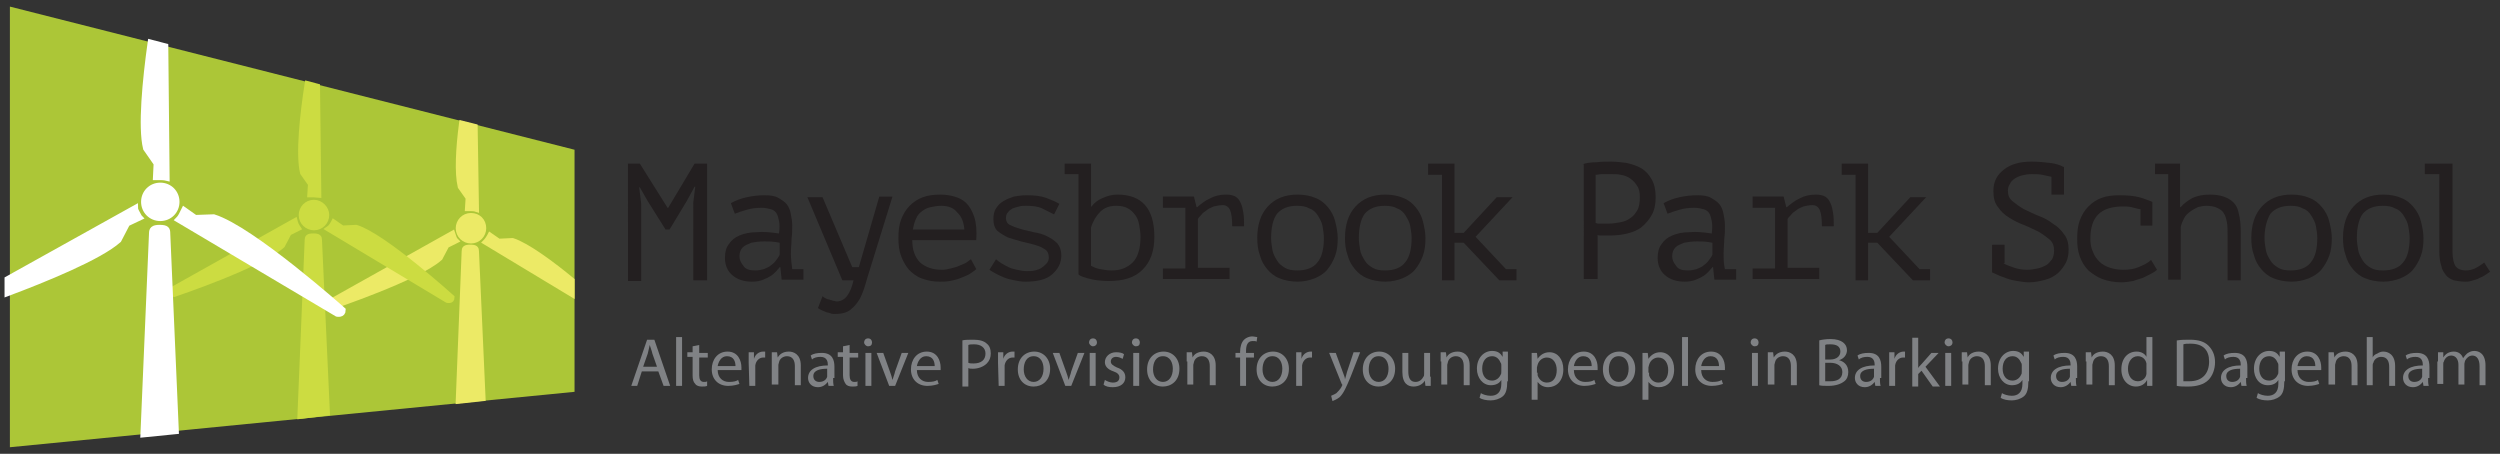 <?xml version="1.0" encoding="utf-8"?>
<!-- Generator: Adobe Illustrator 19.1.0, SVG Export Plug-In . SVG Version: 6.00 Build 0)  -->
<svg version="1.1" xmlns="http://www.w3.org/2000/svg" xmlns:xlink="http://www.w3.org/1999/xlink" x="0px" y="0px" width="379px"
	 height="68.8px" viewBox="0 0 379 68.8" style="enable-background:new 0 0 379 68.8;" xml:space="preserve">
<rect x="0" y="0" width="379" height="68.8" fill="#333333" stroke="none"/>
<style type="text/css">
	.st0{fill:#ACC637;}
	.st1{fill:#ECEA66;stroke:#ECEA66;stroke-width:0.825;stroke-miterlimit:10;}
	.st2{fill:#CCDC41;stroke:#CCDC41;stroke-width:0.825;stroke-miterlimit:10;}
	.st3{fill:#FFFFFF;stroke:#FFFFFF;stroke-width:0.825;stroke-miterlimit:10;}
	.st4{fill:#231F20;}
	.st5{fill:#808285;}
</style>
<g id="Layer_2">
	<g>
		<polygon class="st0" points="87.1,59.4 1.5,67.8 1.5,1 87.1,22.7 		"/>
		<g>
			<path class="st1" d="M69.5,60.8l0.9-22.7c0-0.4,0.1-0.6,0.9-0.6l0,0c0.8,0,0.9,0.2,0.9,0.6l1,22.3L69.5,60.8z"/>
			<path class="st1" d="M73.3,34.6c0,1-0.8,1.9-1.9,1.9l0,0c-1,0-1.9-0.8-1.9-1.9l0,0c0-1,0.8-1.9,1.9-1.9l0,0
				C72.5,32.7,73.3,33.5,73.3,34.6L73.3,34.6z"/>
			<path class="st1" d="M72.2,31.7c0,0-0.3-0.1-0.7-0.1c-0.3,0-0.6,0-0.6,0l0.1-1.6l-1.2-1.7c-0.5-2.1-0.3-5.8,0.2-9.6l2,0.5
				L72.2,31.7z"/>
			<path class="st1" d="M68.6,35.4c0,0,0.1,0.3,0.2,0.6c0.1,0.3,0.3,0.5,0.3,0.5l-1.4,0.7l-1,1.9c-3.3,3-16.4,7.4-16.4,7.4
				c-0.5-0.3-0.1-0.8-0.1-0.8L68.6,35.4z"/>
			<path class="st1" d="M73.6,36.7c0,0,0.2-0.2,0.4-0.5c0.2-0.3,0.3-0.5,0.3-0.5l1.3,0.9l2.1-0.1c2.2,0.7,6.1,3.6,9,6v2.1L73.6,36.7
				z"/>
		</g>
		<g>
			<path class="st2" d="M45.5,63.1l1.1-26.7c0-0.4,0.1-0.6,0.9-0.6l0,0c0.8,0,0.9,0.2,0.9,0.6l1.2,26.2L45.5,63.1z"/>
			<path class="st2" d="M49.5,32.6c0,1-0.8,1.9-1.9,1.9l0,0c-1,0-1.9-0.8-1.9-1.9l0,0c0-1,0.8-1.9,1.9-1.9l0,0
				C48.6,30.7,49.5,31.6,49.5,32.6L49.5,32.6z"/>
			<path class="st2" d="M48.3,29.6c0,0-0.1,0-0.8-0.1c-0.1,0-0.5,0-0.5,0l0.1-1.6l-1.2-1.7c-0.7-2.8,0-9.1,0.7-13.5l1.5,0.4
				L48.3,29.6z"/>
			<path class="st2" d="M44.7,33.5c0,0,0.1,0.4,0.2,0.6c0.1,0.2,0.3,0.5,0.3,0.5l-1.4,0.7l-1,1.9c-3.3,3-16.4,7.4-16.4,7.4
				c-0.5-0.3-0.1-0.8-0.1-0.8L44.7,33.5z"/>
			<path class="st2" d="M49.8,34.7c0,0,0.3-0.2,0.5-0.5c0.2-0.3,0.3-0.5,0.3-0.5l1.3,0.9l2.1-0.1c4.2,1.3,14.5,10.6,14.5,10.6
				c0,0.6-0.7,0.4-0.7,0.4L49.8,34.7z"/>
		</g>
		<g>
			<path class="st3" d="M21.7,65.9L23,35.4c0-0.6,0.2-0.9,1.2-0.9l0,0c1.1,0,1.2,0.3,1.2,0.9l1.3,30L21.7,65.9z"/>
			<path class="st3" d="M26.8,30.6c0,1.4-1.1,2.5-2.5,2.5l0,0c-1.4,0-2.5-1.1-2.5-2.5l0,0c0-1.4,1.1-2.5,2.5-2.5l0,0
				C25.7,28.1,26.8,29.2,26.8,30.6L26.8,30.6z"/>
			<path class="st3" d="M25.3,27c0,0-0.4-0.1-0.8-0.1c-0.6,0-0.9,0-0.9,0l0.1-2.1l-1.6-2.3c-0.8-3.2-0.1-10.4,0.7-16.1L25.1,7
				L25.3,27z"/>
			<path class="st3" d="M20.5,31.5c0,0,0,0.3,0.3,0.8c0.3,0.6,0.4,0.7,0.4,0.7l-1.9,0.9l-1.3,2.5c-2.9,2.6-11.3,6-16.9,8.1l0-2.2
				L20.5,31.5z"/>
			<path class="st3" d="M27,33.3c0,0,0.3-0.3,0.5-0.7c0.2-0.4,0.4-0.8,0.4-0.8l1.7,1.2l2.8-0.1C38.2,34.7,52,47,52,47
				c0,0.8-0.9,0.6-0.9,0.6L27,33.3z"/>
		</g>
	</g>
	<g>
		<path class="st4" d="M105.1,30.7l0.3-2.4h-0.1l-1.2,2.2l-2.6,4.3h-0.6l-2.7-4.3l-1.2-2.1h-0.1l0.3,2.4v11.8h-2V24.8H97l4.2,6.7
			h0.1l4-6.7h1.9v17.7h-2.1V30.7z"/>
		<path class="st4" d="M110.8,30.8c0.7-0.4,1.5-0.7,2.4-0.9c0.9-0.2,1.8-0.3,2.7-0.3c0.9,0,1.6,0.1,2.1,0.4c0.5,0.3,1,0.6,1.3,1
			c0.3,0.4,0.5,0.9,0.6,1.5c0.1,0.5,0.2,1.1,0.2,1.7c0,0.6,0,1.3-0.1,2c0,0.7-0.1,1.4-0.1,2.2c0,0.8,0.1,1.6,0.2,2.4h1.7v1.6h-3.3
			l-0.2-1.9h-0.1c-0.1,0.2-0.3,0.3-0.5,0.6c-0.2,0.2-0.5,0.5-0.8,0.7c-0.3,0.2-0.7,0.4-1.2,0.6c-0.5,0.2-1,0.3-1.7,0.3
			c-1.2,0-2.2-0.3-3-1c-0.7-0.6-1.1-1.5-1.1-2.6c0-0.9,0.2-1.6,0.6-2.1c0.4-0.6,0.9-1,1.6-1.3c0.7-0.3,1.6-0.5,2.6-0.5
			c1-0.1,2.1,0,3.4,0.2c0.1-0.8,0.1-1.4,0-1.9c-0.1-0.5-0.2-0.9-0.4-1.2c-0.2-0.3-0.5-0.5-0.9-0.6c-0.4-0.1-0.8-0.2-1.4-0.2
			c-0.8,0-1.5,0.1-2.2,0.3c-0.7,0.2-1.3,0.4-1.8,0.6L110.8,30.8z M114.5,41c0.5,0,0.9-0.1,1.3-0.2c0.4-0.2,0.8-0.3,1.1-0.6
			c0.3-0.2,0.6-0.5,0.8-0.8c0.2-0.3,0.4-0.5,0.5-0.8v-1.8c-0.9-0.2-1.7-0.2-2.4-0.2c-0.7,0-1.4,0.1-1.9,0.2c-0.5,0.2-1,0.4-1.3,0.7
			c-0.3,0.3-0.5,0.8-0.5,1.3c0,0.6,0.2,1,0.6,1.5C113,40.8,113.6,41,114.5,41z"/>
		<path class="st4" d="M129.2,40.5h1l3.1-10.7h2l-3.5,11.3c-0.2,0.6-0.4,1.3-0.6,2c-0.2,0.7-0.5,1.5-0.8,2.1
			c-0.4,0.7-0.8,1.2-1.4,1.7c-0.6,0.5-1.4,0.7-2.4,0.7c-0.2,0-0.5,0-0.7-0.1c-0.2-0.1-0.5-0.1-0.7-0.2c-0.2-0.1-0.5-0.2-0.7-0.3
			c-0.2-0.1-0.4-0.2-0.5-0.3l0.7-1.8c0.1,0.1,0.2,0.2,0.4,0.3c0.2,0.1,0.4,0.2,0.6,0.2c0.2,0.1,0.4,0.1,0.6,0.2
			c0.2,0,0.4,0.1,0.5,0.1c1.3,0,2.1-1.1,2.6-3.2h-1.7l-5.3-12.6h2.3L129.2,40.5z"/>
		<path class="st4" d="M148,40.8c-0.3,0.3-0.7,0.5-1.1,0.8c-0.4,0.2-0.9,0.4-1.4,0.6c-0.5,0.2-1,0.3-1.5,0.4
			c-0.5,0.1-1.1,0.1-1.6,0.1c-1,0-1.9-0.2-2.7-0.5c-0.8-0.3-1.4-0.8-1.9-1.3c-0.5-0.6-0.9-1.3-1.2-2.1c-0.3-0.8-0.4-1.7-0.4-2.7
			c0-1.1,0.1-2,0.4-2.8c0.3-0.8,0.7-1.5,1.3-2.1c0.6-0.6,1.2-1,2-1.3c0.8-0.3,1.7-0.4,2.7-0.4c0.7,0,1.4,0.1,2.1,0.3
			c0.7,0.2,1.3,0.5,1.8,1c0.5,0.5,0.9,1.2,1.2,2.1c0.3,0.9,0.4,2.1,0.3,3.5h-9.7c0,1.5,0.4,2.6,1.2,3.4c0.8,0.7,1.9,1.1,3.3,1.1
			c0.5,0,0.9-0.1,1.3-0.2c0.4-0.1,0.9-0.2,1.3-0.4c0.4-0.2,0.8-0.3,1.1-0.5c0.3-0.2,0.5-0.4,0.7-0.5L148,40.8z M142.7,31.2
			c-0.6,0-1.1,0.1-1.6,0.2c-0.5,0.1-0.9,0.3-1.3,0.6c-0.4,0.3-0.7,0.6-0.9,1.1c-0.2,0.4-0.4,1-0.5,1.7h7.8c-0.1-1.1-0.4-2-1.1-2.6
			C144.6,31.5,143.7,31.2,142.7,31.2z"/>
		<path class="st4" d="M159,39c0-0.5-0.2-1-0.6-1.2c-0.4-0.3-0.9-0.5-1.6-0.7c-0.6-0.2-1.3-0.3-2-0.5c-0.7-0.2-1.4-0.4-2-0.6
			c-0.6-0.3-1.1-0.6-1.6-1c-0.4-0.4-0.6-1-0.6-1.8c0-0.6,0.1-1.2,0.4-1.6c0.3-0.5,0.6-0.8,1.1-1.1c0.5-0.3,1-0.5,1.6-0.7
			c0.6-0.1,1.2-0.2,1.9-0.2c1.2,0,2.2,0.1,3,0.4c0.8,0.3,1.5,0.6,2,0.9l-0.8,1.6c-0.6-0.3-1.2-0.6-1.8-0.9c-0.6-0.3-1.5-0.4-2.4-0.4
			c-0.4,0-0.7,0-1.1,0.1c-0.4,0.1-0.7,0.2-1,0.3c-0.3,0.2-0.5,0.3-0.7,0.6c-0.2,0.2-0.3,0.5-0.3,0.9c0,0.4,0.2,0.8,0.6,1
			c0.4,0.2,0.9,0.4,1.6,0.6c0.6,0.2,1.3,0.3,2,0.5c0.7,0.1,1.4,0.3,2,0.6c0.6,0.3,1.1,0.6,1.6,1.1c0.4,0.5,0.6,1.1,0.6,1.8
			c0,1.2-0.5,2.1-1.4,2.9c-0.9,0.8-2.3,1.1-4.1,1.1c-0.6,0-1.1-0.1-1.6-0.2c-0.5-0.1-1-0.2-1.5-0.4c-0.5-0.2-0.9-0.4-1.3-0.6
			c-0.4-0.2-0.7-0.4-1-0.6l1-1.6c0.2,0.2,0.5,0.4,0.8,0.6c0.3,0.2,0.7,0.4,1.1,0.6c0.4,0.2,0.8,0.3,1.3,0.4c0.5,0.1,0.9,0.2,1.4,0.2
			c0.5,0,0.9,0,1.3-0.1c0.4-0.1,0.7-0.2,1-0.4c0.3-0.2,0.5-0.4,0.7-0.6C158.9,39.7,159,39.4,159,39z"/>
		<path class="st4" d="M161.4,24.8h4v6.5h0.1c0.4-0.6,1-1,1.7-1.3c0.7-0.3,1.4-0.5,2.2-0.5c3.7,0,5.6,2.1,5.6,6.4
			c0,2.2-0.6,3.8-1.8,5c-1.2,1.2-2.9,1.7-5.1,1.7c-1,0-2-0.1-2.8-0.3c-0.8-0.2-1.5-0.4-1.8-0.7V26.4h-2.1V24.8z M169.2,31.2
			c-1,0-1.8,0.3-2.4,0.9c-0.6,0.6-1.1,1.4-1.4,2.4v5.8c0.4,0.2,0.8,0.4,1.4,0.5c0.5,0.1,1.1,0.2,1.7,0.2c0.7,0,1.3-0.1,1.8-0.3
			c0.5-0.2,1-0.5,1.4-0.9c0.4-0.4,0.7-0.9,0.9-1.6c0.2-0.6,0.3-1.4,0.3-2.3c0-0.6-0.1-1.2-0.2-1.8c-0.1-0.6-0.3-1.1-0.6-1.5
			c-0.3-0.4-0.7-0.8-1.1-1C170.5,31.3,169.9,31.2,169.2,31.2z"/>
		<path class="st4" d="M176.3,42.4v-1.7h3.4v-9.2h-3.4v-1.7h4.7l0.4,1.6h0.1c0.6-0.5,1.2-1,1.9-1.3c0.7-0.4,1.5-0.6,2.5-0.6
			c0.6,0,1,0.1,1.4,0.3c0.3,0.2,0.6,0.5,0.8,1c0.2,0.4,0.3,0.9,0.4,1.5c0.1,0.6,0.1,1.3,0.1,2l-1.8,0c0-1.1-0.1-1.9-0.3-2.4
			c-0.2-0.5-0.6-0.8-1.1-0.8c-0.5,0-1,0.1-1.4,0.2c-0.4,0.2-0.8,0.3-1.1,0.6c-0.3,0.2-0.6,0.4-0.8,0.7c-0.2,0.2-0.4,0.4-0.5,0.6v7.4
			h4.8v1.7H176.3z"/>
		<path class="st4" d="M190.6,36.1c0-2,0.5-3.6,1.6-4.8c1.1-1.2,2.6-1.8,4.5-1.8c1.1,0,2,0.2,2.7,0.5c0.8,0.3,1.4,0.8,1.9,1.4
			c0.5,0.6,0.9,1.3,1.1,2.1c0.2,0.8,0.4,1.7,0.4,2.6c0,1-0.1,1.9-0.4,2.7c-0.3,0.8-0.7,1.5-1.2,2.1c-0.5,0.6-1.2,1-1.9,1.3
			c-0.8,0.3-1.6,0.5-2.6,0.5c-1,0-2-0.2-2.7-0.5c-0.8-0.3-1.4-0.8-1.9-1.4c-0.5-0.6-0.9-1.3-1.1-2.1C190.7,37.9,190.6,37,190.6,36.1
			z M192.7,36.1c0,0.6,0.1,1.2,0.2,1.8c0.1,0.6,0.4,1.1,0.7,1.6c0.3,0.5,0.7,0.8,1.2,1.1c0.5,0.3,1.1,0.4,1.9,0.4
			c1.3,0,2.4-0.4,3-1.2c0.7-0.8,1-2.1,1-3.7c0-0.6-0.1-1.2-0.2-1.8c-0.1-0.6-0.4-1.1-0.7-1.6c-0.3-0.5-0.7-0.9-1.3-1.1
			c-0.5-0.3-1.1-0.4-1.9-0.4c-1.3,0-2.3,0.4-3,1.2C193,33.2,192.7,34.5,192.7,36.1z"/>
		<path class="st4" d="M203.9,36.1c0-2,0.5-3.6,1.6-4.8c1.1-1.2,2.6-1.8,4.5-1.8c1.1,0,2,0.2,2.7,0.5c0.8,0.3,1.4,0.8,1.9,1.4
			c0.5,0.6,0.9,1.3,1.1,2.1c0.2,0.8,0.4,1.7,0.4,2.6c0,1-0.1,1.9-0.4,2.7c-0.3,0.8-0.7,1.5-1.2,2.1c-0.5,0.6-1.2,1-1.9,1.3
			c-0.8,0.3-1.6,0.5-2.6,0.5c-1,0-2-0.2-2.7-0.5c-0.8-0.3-1.4-0.8-1.9-1.4c-0.5-0.6-0.9-1.3-1.1-2.1C204,37.9,203.9,37,203.9,36.1z
			 M206,36.1c0,0.6,0.1,1.2,0.2,1.8c0.1,0.6,0.4,1.1,0.7,1.6c0.3,0.5,0.7,0.8,1.2,1.1c0.5,0.3,1.1,0.4,1.9,0.4c1.3,0,2.4-0.4,3-1.2
			c0.7-0.8,1-2.1,1-3.7c0-0.6-0.1-1.2-0.2-1.8c-0.1-0.6-0.4-1.1-0.7-1.6c-0.3-0.5-0.7-0.9-1.3-1.1c-0.5-0.3-1.1-0.4-1.9-0.4
			c-1.3,0-2.3,0.4-3,1.2C206.3,33.2,206,34.5,206,36.1z"/>
		<path class="st4" d="M216.4,24.8h4.1v10.5h1.4l5-5.4h2.4l-5.6,6l4.6,4.9h1.6v1.7h-2.6l-5.4-5.7h-1.4v5.7h-1.9v-16h-2.1V24.8z"/>
		<path class="st4" d="M239.9,24.9c0.6-0.2,1.3-0.3,2.1-0.3c0.7-0.1,1.5-0.1,2.2-0.1c0.8,0,1.6,0.1,2.4,0.2c0.8,0.2,1.5,0.4,2.2,0.8
			c0.7,0.4,1.2,1,1.6,1.7c0.4,0.7,0.6,1.6,0.6,2.7c0,1.1-0.2,2-0.6,2.7c-0.4,0.7-0.9,1.3-1.5,1.8c-0.6,0.5-1.4,0.8-2.2,1
			c-0.8,0.2-1.7,0.3-2.5,0.3c-0.1,0-0.2,0-0.4,0c-0.2,0-0.4,0-0.6,0c-0.2,0-0.4,0-0.6,0c-0.2,0-0.3,0-0.4-0.1v6.7h-2.1V24.9z
			 M244.2,26.4c-0.4,0-0.9,0-1.3,0c-0.4,0-0.7,0.1-1,0.1v7.3c0.1,0,0.2,0.1,0.4,0.1c0.2,0,0.4,0,0.6,0c0.2,0,0.4,0,0.6,0
			s0.3,0,0.4,0c0.6,0,1.1-0.1,1.7-0.2c0.6-0.1,1.1-0.3,1.5-0.6c0.5-0.3,0.8-0.7,1.1-1.2c0.3-0.5,0.4-1.2,0.4-2
			c0-0.7-0.1-1.3-0.4-1.7c-0.3-0.5-0.6-0.8-1-1.1c-0.4-0.3-0.9-0.5-1.5-0.6C245.3,26.4,244.8,26.4,244.2,26.4z"/>
		<path class="st4" d="M252.2,30.8c0.7-0.4,1.5-0.7,2.4-0.9c0.9-0.2,1.8-0.3,2.7-0.3c0.9,0,1.6,0.1,2.1,0.4c0.5,0.3,1,0.6,1.3,1
			c0.3,0.4,0.5,0.9,0.6,1.5c0.1,0.5,0.2,1.1,0.2,1.7c0,0.6,0,1.3-0.1,2c0,0.7-0.1,1.4-0.1,2.2c0,0.8,0,1.6,0.2,2.4h1.7v1.6h-3.3
			l-0.2-1.9h-0.1c-0.1,0.2-0.3,0.3-0.5,0.6c-0.2,0.2-0.5,0.5-0.8,0.7c-0.3,0.2-0.7,0.4-1.2,0.6c-0.5,0.2-1,0.3-1.7,0.3
			c-1.2,0-2.2-0.3-3-1c-0.7-0.6-1.1-1.5-1.1-2.6c0-0.9,0.2-1.6,0.6-2.1c0.4-0.6,0.9-1,1.6-1.3c0.7-0.3,1.6-0.5,2.6-0.5
			c1-0.1,2.1,0,3.4,0.2c0.1-0.8,0.1-1.4,0-1.9c-0.1-0.5-0.2-0.9-0.4-1.2c-0.2-0.3-0.5-0.5-0.9-0.6c-0.4-0.1-0.8-0.2-1.4-0.2
			c-0.8,0-1.5,0.1-2.2,0.3c-0.7,0.2-1.3,0.4-1.8,0.6L252.2,30.8z M255.9,41c0.5,0,0.9-0.1,1.3-0.2c0.4-0.2,0.8-0.3,1.1-0.6
			c0.3-0.2,0.6-0.5,0.8-0.8c0.2-0.3,0.4-0.5,0.5-0.8v-1.8c-0.9-0.2-1.7-0.2-2.4-0.2c-0.7,0-1.4,0.1-1.9,0.2c-0.5,0.2-1,0.4-1.3,0.7
			c-0.3,0.3-0.5,0.8-0.5,1.3c0,0.6,0.2,1,0.6,1.5C254.4,40.8,255,41,255.9,41z"/>
		<path class="st4" d="M265.7,42.4v-1.7h3.4v-9.2h-3.4v-1.7h4.7l0.4,1.6h0.1c0.6-0.5,1.2-1,1.9-1.3c0.7-0.4,1.5-0.6,2.5-0.6
			c0.6,0,1,0.1,1.4,0.3c0.3,0.2,0.6,0.5,0.8,1c0.2,0.4,0.3,0.9,0.4,1.5c0.1,0.6,0.1,1.3,0.1,2l-1.8,0c0-1.1-0.1-1.9-0.3-2.4
			c-0.2-0.5-0.6-0.8-1.1-0.8c-0.5,0-1,0.1-1.4,0.2c-0.4,0.2-0.8,0.3-1.1,0.6c-0.3,0.2-0.6,0.4-0.8,0.7c-0.2,0.2-0.4,0.4-0.5,0.6v7.4
			h4.8v1.7H265.7z"/>
		<path class="st4" d="M279.1,24.8h4.1v10.5h1.4l5-5.4h2.4l-5.6,6l4.6,4.9h1.6v1.7H290l-5.4-5.7h-1.4v5.7h-1.9v-16h-2.1V24.8z"/>
		<path class="st4" d="M303.7,39.9c0.5,0.3,1.1,0.5,1.7,0.7c0.6,0.2,1.3,0.3,1.9,0.3c0.6,0,1.1-0.1,1.6-0.2c0.5-0.1,0.9-0.3,1.3-0.5
			c0.4-0.2,0.6-0.6,0.9-0.9c0.2-0.4,0.3-0.8,0.3-1.3c0-0.7-0.2-1.3-0.7-1.7c-0.5-0.4-1-0.8-1.7-1.2c-0.7-0.3-1.4-0.7-2.2-1
			c-0.8-0.3-1.6-0.7-2.2-1.1c-0.7-0.4-1.3-1-1.7-1.6c-0.5-0.6-0.7-1.4-0.7-2.4c0-0.7,0.1-1.3,0.4-1.9c0.3-0.6,0.7-1,1.2-1.4
			c0.5-0.4,1.1-0.7,1.8-0.9c0.7-0.2,1.5-0.3,2.4-0.3c1,0,1.9,0.1,2.8,0.2c0.8,0.1,1.5,0.3,2,0.6l0.1,0v0.1h0l0,0.1v4h-1.9v-2.7
			c-0.4-0.1-0.9-0.2-1.4-0.3c-0.5-0.1-1-0.1-1.6-0.1c-0.6,0-1.1,0.1-1.5,0.2c-0.4,0.1-0.8,0.3-1.1,0.5c-0.3,0.2-0.6,0.5-0.7,0.8
			c-0.2,0.3-0.3,0.6-0.3,1c0,0.7,0.2,1.2,0.7,1.6c0.5,0.4,1,0.8,1.7,1.2c0.7,0.3,1.4,0.7,2.2,1c0.8,0.3,1.6,0.7,2.2,1.2
			c0.7,0.4,1.3,1,1.7,1.6c0.5,0.6,0.7,1.4,0.7,2.3c0,0.8-0.1,1.4-0.4,2c-0.3,0.6-0.7,1.1-1.2,1.6c-0.5,0.4-1.1,0.8-1.9,1
			c-0.7,0.2-1.6,0.4-2.5,0.4c-0.6,0-1.2-0.1-1.8-0.2c-0.6-0.1-1.1-0.2-1.6-0.4c-0.5-0.2-0.9-0.3-1.3-0.5c-0.4-0.2-0.7-0.3-0.9-0.4
			l0-0.1v-4.1h1.9V39.9z"/>
		<path class="st4" d="M324.3,31.7c-0.4-0.1-0.8-0.2-1.2-0.3c-0.4-0.1-0.9-0.1-1.3-0.1c-1.6,0-2.9,0.4-3.7,1.2
			c-0.8,0.8-1.2,2-1.2,3.7c0,0.7,0.1,1.4,0.4,2c0.2,0.6,0.6,1.1,1,1.5c0.4,0.4,1,0.7,1.6,0.9c0.6,0.2,1.3,0.3,2,0.3
			c0.8,0,1.6-0.1,2.3-0.4c0.7-0.3,1.4-0.6,1.9-1.1l0.9,1.5c-0.2,0.2-0.5,0.4-0.9,0.6c-0.4,0.2-0.8,0.4-1.2,0.6
			c-0.5,0.2-1,0.3-1.5,0.5c-0.6,0.1-1.2,0.2-1.8,0.2c-1.1,0-2.1-0.2-2.9-0.5c-0.8-0.3-1.5-0.8-2.1-1.3c-0.6-0.6-1-1.3-1.3-2.1
			c-0.3-0.8-0.4-1.7-0.4-2.7c0-1.1,0.1-2,0.4-2.8c0.3-0.8,0.7-1.5,1.3-2.1c0.6-0.6,1.2-1,2-1.3c0.8-0.3,1.7-0.4,2.7-0.4
			c1.2,0,2.3,0.1,3,0.3c0.8,0.2,1.4,0.5,2,0.7l0,0.1v3.5h-1.8V31.7z"/>
		<path class="st4" d="M326.6,24.8h3.9v6.6h0.1c0.5-0.6,1.1-1,1.8-1.4c0.7-0.3,1.5-0.5,2.6-0.5c0.8,0,1.5,0.1,2.1,0.3
			c0.6,0.2,1.1,0.5,1.5,0.9c0.4,0.4,0.7,1,0.8,1.7c0.2,0.7,0.3,1.7,0.3,2.8v7.3h-2v-6.9c0-0.7,0-1.4-0.1-1.9c-0.1-0.5-0.2-1-0.5-1.4
			c-0.2-0.4-0.6-0.6-1-0.8c-0.4-0.2-1-0.3-1.6-0.3c-0.5,0-0.9,0.1-1.3,0.2c-0.4,0.2-0.8,0.4-1.2,0.7c-0.4,0.3-0.7,0.6-0.9,1
			s-0.4,0.8-0.5,1.3v8h-1.9v-16h-2V24.8z"/>
		<path class="st4" d="M341.3,36.1c0-2,0.5-3.6,1.6-4.8c1.1-1.2,2.6-1.8,4.5-1.8c1.1,0,2,0.2,2.7,0.5c0.8,0.3,1.4,0.8,1.9,1.4
			c0.5,0.6,0.9,1.3,1.1,2.1c0.2,0.8,0.4,1.7,0.4,2.6c0,1-0.1,1.9-0.4,2.7c-0.3,0.8-0.7,1.5-1.2,2.1c-0.5,0.6-1.2,1-1.9,1.3
			c-0.8,0.3-1.6,0.5-2.6,0.5c-1,0-2-0.2-2.7-0.5c-0.8-0.3-1.4-0.8-1.9-1.4c-0.5-0.6-0.9-1.3-1.1-2.1C341.4,37.9,341.3,37,341.3,36.1
			z M343.3,36.1c0,0.6,0.1,1.2,0.2,1.8c0.1,0.6,0.4,1.1,0.7,1.6c0.3,0.5,0.7,0.8,1.2,1.1c0.5,0.3,1.1,0.4,1.9,0.4
			c1.3,0,2.4-0.4,3-1.2c0.7-0.8,1-2.1,1-3.7c0-0.6-0.1-1.2-0.2-1.8c-0.1-0.6-0.4-1.1-0.7-1.6c-0.3-0.5-0.7-0.9-1.3-1.1
			c-0.5-0.3-1.1-0.4-1.9-0.4c-1.3,0-2.3,0.4-3,1.2C343.7,33.2,343.3,34.5,343.3,36.1z"/>
		<path class="st4" d="M355.2,36.1c0-2,0.5-3.6,1.6-4.8c1.1-1.2,2.6-1.8,4.5-1.8c1.1,0,2,0.2,2.7,0.5c0.8,0.3,1.4,0.8,1.9,1.4
			c0.5,0.6,0.9,1.3,1.1,2.1c0.2,0.8,0.4,1.7,0.4,2.6c0,1-0.1,1.9-0.4,2.7c-0.3,0.8-0.7,1.5-1.2,2.1c-0.5,0.6-1.2,1-1.9,1.3
			c-0.8,0.3-1.6,0.5-2.6,0.5c-1,0-2-0.2-2.7-0.5c-0.8-0.3-1.4-0.8-1.9-1.4c-0.5-0.6-0.9-1.3-1.1-2.1C355.3,37.9,355.2,37,355.2,36.1
			z M357.3,36.1c0,0.6,0.1,1.2,0.2,1.8c0.1,0.6,0.4,1.1,0.7,1.6c0.3,0.5,0.7,0.8,1.2,1.1c0.5,0.3,1.1,0.4,1.9,0.4
			c1.3,0,2.4-0.4,3-1.2c0.7-0.8,1-2.1,1-3.7c0-0.6-0.1-1.2-0.2-1.8c-0.1-0.6-0.4-1.1-0.7-1.6c-0.3-0.5-0.7-0.9-1.3-1.1
			c-0.5-0.3-1.1-0.4-1.9-0.4c-1.3,0-2.3,0.4-3,1.2C357.6,33.2,357.3,34.5,357.3,36.1z"/>
		<path class="st4" d="M367.6,24.8h4.2v13.4c0,1,0.2,1.8,0.5,2.2c0.3,0.4,0.9,0.6,1.5,0.6c0.5,0,0.9-0.1,1.4-0.3
			c0.4-0.2,0.9-0.5,1.4-0.9l0.9,1.4c-0.3,0.2-0.6,0.4-0.9,0.6c-0.3,0.2-0.7,0.3-1,0.5c-0.3,0.1-0.7,0.2-1,0.3
			c-0.3,0.1-0.6,0.1-0.9,0.1c-0.6,0-1.2-0.1-1.7-0.2c-0.5-0.2-0.9-0.4-1.2-0.8c-0.3-0.4-0.6-0.8-0.7-1.4c-0.2-0.6-0.3-1.3-0.3-2.2
			V26.4h-2.2V24.8z"/>
	</g>
</g>
<g id="Layer_4">
	<g>
		<path class="st5" d="M97.3,56.3l-0.7,2.2h-0.9l2.4-7h1.1l2.4,7h-1l-0.8-2.2H97.3z M99.6,55.6l-0.7-2c-0.1-0.5-0.3-0.9-0.4-1.3h0
			c-0.1,0.4-0.2,0.8-0.3,1.3l-0.7,2H99.6z"/>
		<path class="st5" d="M102.5,51.1h0.9v7.4h-0.9V51.1z"/>
		<path class="st5" d="M106,52.3v1.2h1.3v0.7H106v2.7c0,0.6,0.2,1,0.7,1c0.2,0,0.4,0,0.5-0.1l0,0.7c-0.2,0.1-0.5,0.1-0.8,0.1
			c-0.4,0-0.8-0.1-1-0.4c-0.3-0.3-0.4-0.7-0.4-1.3v-2.8h-0.8v-0.7h0.8v-0.9L106,52.3z"/>
		<path class="st5" d="M108.8,56.1c0,1.2,0.8,1.8,1.7,1.8c0.7,0,1.1-0.1,1.4-0.3l0.2,0.6c-0.3,0.1-0.9,0.3-1.7,0.3
			c-1.5,0-2.5-1-2.5-2.5c0-1.5,0.9-2.7,2.4-2.7c1.6,0,2.1,1.4,2.1,2.4c0,0.2,0,0.3,0,0.4L108.8,56.1z M111.5,55.5
			c0-0.6-0.2-1.5-1.3-1.5c-0.9,0-1.3,0.9-1.4,1.5H111.5z"/>
		<path class="st5" d="M113.5,55c0-0.6,0-1.1,0-1.6h0.8l0,1h0c0.2-0.7,0.8-1.1,1.4-1.1c0.1,0,0.2,0,0.3,0v0.9c-0.1,0-0.2,0-0.3,0
			c-0.6,0-1.1,0.5-1.2,1.2c0,0.1,0,0.3,0,0.4v2.7h-0.9L113.5,55z"/>
		<path class="st5" d="M117,54.8c0-0.5,0-0.9,0-1.4h0.8l0.1,0.8h0c0.3-0.5,0.8-0.9,1.7-0.9c0.7,0,1.8,0.4,1.8,2.1v3h-0.9v-2.9
			c0-0.8-0.3-1.5-1.2-1.5c-0.6,0-1.1,0.4-1.2,0.9c0,0.1-0.1,0.3-0.1,0.4v3H117V54.8z"/>
		<path class="st5" d="M126.3,57.3c0,0.4,0,0.9,0.1,1.2h-0.8l-0.1-0.6h0c-0.3,0.4-0.8,0.8-1.5,0.8c-1,0-1.5-0.7-1.5-1.4
			c0-1.2,1.1-1.9,3-1.9v-0.1c0-0.4-0.1-1.2-1.1-1.2c-0.5,0-1,0.1-1.3,0.4l-0.2-0.6c0.4-0.3,1-0.4,1.7-0.4c1.6,0,1.9,1.1,1.9,2.1
			V57.3z M125.4,55.9c-1,0-2.1,0.2-2.1,1.1c0,0.6,0.4,0.9,0.9,0.9c0.7,0,1.1-0.4,1.2-0.8c0-0.1,0-0.2,0-0.3V55.9z"/>
		<path class="st5" d="M128.8,52.3v1.2h1.3v0.7h-1.3v2.7c0,0.6,0.2,1,0.7,1c0.2,0,0.4,0,0.5-0.1l0,0.7c-0.2,0.1-0.5,0.1-0.8,0.1
			c-0.4,0-0.8-0.1-1-0.4c-0.2-0.3-0.4-0.7-0.4-1.3v-2.8h-0.8v-0.7h0.8v-0.9L128.8,52.3z"/>
		<path class="st5" d="M131.6,52.5c-0.3,0-0.6-0.3-0.6-0.6c0-0.3,0.2-0.6,0.6-0.6c0.4,0,0.6,0.3,0.6,0.6
			C132.2,52.3,132,52.5,131.6,52.5L131.6,52.5z M131.2,58.5v-5h0.9v5H131.2z"/>
		<path class="st5" d="M133.9,53.5l1,2.8c0.2,0.5,0.3,0.9,0.4,1.3h0c0.1-0.4,0.3-0.8,0.4-1.3l1-2.8h1l-2,5h-0.9l-1.9-5H133.9z"/>
		<path class="st5" d="M139,56.1c0,1.2,0.8,1.8,1.7,1.8c0.7,0,1.1-0.1,1.4-0.3l0.2,0.6c-0.3,0.1-0.9,0.3-1.7,0.3
			c-1.5,0-2.5-1-2.5-2.5c0-1.5,0.9-2.7,2.4-2.7c1.6,0,2.1,1.4,2.1,2.4c0,0.2,0,0.3,0,0.4L139,56.1z M141.7,55.5
			c0-0.6-0.2-1.5-1.3-1.5c-0.9,0-1.3,0.9-1.4,1.5H141.7z"/>
		<path class="st5" d="M145.9,51.6c0.4-0.1,1-0.1,1.7-0.1c0.9,0,1.6,0.2,2,0.6c0.4,0.3,0.6,0.8,0.6,1.5c0,0.6-0.2,1.1-0.6,1.5
			c-0.5,0.5-1.3,0.8-2.1,0.8c-0.3,0-0.5,0-0.7-0.1v2.8h-0.9V51.6z M146.8,55c0.2,0.1,0.5,0.1,0.8,0.1c1.1,0,1.8-0.5,1.8-1.5
			c0-0.9-0.7-1.4-1.7-1.4c-0.4,0-0.7,0-0.9,0.1V55z"/>
		<path class="st5" d="M151.3,55c0-0.6,0-1.1,0-1.6h0.8l0,1h0c0.2-0.7,0.8-1.1,1.4-1.1c0.1,0,0.2,0,0.3,0v0.9c-0.1,0-0.2,0-0.3,0
			c-0.6,0-1.1,0.5-1.2,1.2c0,0.1,0,0.3,0,0.4v2.7h-0.9L151.3,55z"/>
		<path class="st5" d="M156.7,58.6c-1.4,0-2.4-1-2.4-2.6c0-1.7,1.1-2.7,2.5-2.7c1.4,0,2.4,1.1,2.4,2.6
			C159.2,57.8,157.9,58.6,156.7,58.6L156.7,58.6z M156.7,57.9c0.9,0,1.5-0.8,1.5-2c0-0.9-0.4-1.9-1.5-1.9c-1.1,0-1.5,1-1.5,2
			C155.2,57.1,155.8,57.9,156.7,57.9L156.7,57.9z"/>
		<path class="st5" d="M160.6,53.5l1,2.8c0.2,0.5,0.3,0.9,0.4,1.3h0c0.1-0.4,0.3-0.8,0.4-1.3l1-2.8h1l-2,5h-0.9l-1.9-5H160.6z"/>
		<path class="st5" d="M165.7,52.5c-0.3,0-0.6-0.3-0.6-0.6c0-0.3,0.2-0.6,0.6-0.6c0.4,0,0.6,0.3,0.6,0.6
			C166.3,52.3,166,52.5,165.7,52.5L165.7,52.5z M165.2,58.5v-5h0.9v5H165.2z"/>
		<path class="st5" d="M167.5,57.6c0.3,0.2,0.8,0.4,1.2,0.4c0.7,0,1-0.3,1-0.8c0-0.4-0.3-0.7-0.9-0.9c-0.9-0.3-1.3-0.8-1.3-1.4
			c0-0.8,0.7-1.5,1.7-1.5c0.5,0,1,0.1,1.2,0.3l-0.2,0.7c-0.2-0.1-0.6-0.3-1-0.3c-0.5,0-0.8,0.3-0.8,0.7c0,0.4,0.3,0.6,0.9,0.9
			c0.9,0.3,1.3,0.8,1.3,1.5c0,0.9-0.7,1.5-1.9,1.5c-0.6,0-1.1-0.1-1.4-0.4L167.5,57.6z"/>
		<path class="st5" d="M172.2,52.5c-0.3,0-0.6-0.3-0.6-0.6c0-0.3,0.2-0.6,0.6-0.6c0.4,0,0.6,0.3,0.6,0.6
			C172.8,52.3,172.6,52.5,172.2,52.5L172.2,52.5z M171.8,58.5v-5h0.9v5H171.8z"/>
		<path class="st5" d="M176.3,58.6c-1.4,0-2.4-1-2.4-2.6c0-1.7,1.1-2.7,2.5-2.7c1.4,0,2.4,1.1,2.4,2.6
			C178.8,57.8,177.5,58.6,176.3,58.6L176.3,58.6z M176.3,57.9c0.9,0,1.5-0.8,1.5-2c0-0.9-0.4-1.9-1.5-1.9c-1.1,0-1.5,1-1.5,2
			C174.8,57.1,175.4,57.9,176.3,57.9L176.3,57.9z"/>
		<path class="st5" d="M179.9,54.8c0-0.5,0-0.9,0-1.4h0.8l0.1,0.8h0c0.2-0.5,0.8-0.9,1.7-0.9c0.7,0,1.8,0.4,1.8,2.1v3h-0.9v-2.9
			c0-0.8-0.3-1.5-1.2-1.5c-0.6,0-1.1,0.4-1.2,0.9c0,0.1-0.1,0.3-0.1,0.4v3h-0.9V54.8z"/>
		<path class="st5" d="M188,58.5v-4.3h-0.7v-0.7h0.7v-0.2c0-0.7,0.2-1.4,0.6-1.8c0.3-0.3,0.8-0.5,1.2-0.5c0.3,0,0.6,0.1,0.8,0.1
			l-0.1,0.7c-0.1-0.1-0.3-0.1-0.6-0.1c-0.8,0-1,0.7-1,1.5v0.3h1.2v0.7h-1.2v4.3H188z"/>
		<path class="st5" d="M192.9,58.6c-1.4,0-2.4-1-2.4-2.6c0-1.7,1.1-2.7,2.5-2.7c1.4,0,2.4,1.1,2.4,2.6
			C195.4,57.8,194.1,58.6,192.9,58.6L192.9,58.6z M192.9,57.9c0.9,0,1.5-0.8,1.5-2c0-0.9-0.4-1.9-1.5-1.9c-1.1,0-1.5,1-1.5,2
			C191.4,57.1,192,57.9,192.9,57.9L192.9,57.9z"/>
		<path class="st5" d="M196.5,55c0-0.6,0-1.1,0-1.6h0.8l0,1h0c0.2-0.7,0.8-1.1,1.4-1.1c0.1,0,0.2,0,0.2,0v0.9c-0.1,0-0.2,0-0.3,0
			c-0.6,0-1.1,0.5-1.2,1.2c0,0.1,0,0.3,0,0.4v2.7h-0.9L196.5,55z"/>
		<path class="st5" d="M202.5,53.5l1.1,3c0.1,0.3,0.3,0.7,0.3,1h0c0.1-0.3,0.2-0.7,0.3-1.1l1-3h1l-1.4,3.6c-0.7,1.7-1.1,2.6-1.7,3.2
			c-0.5,0.4-0.9,0.5-1.1,0.6l-0.2-0.8c0.2-0.1,0.5-0.2,0.8-0.4c0.2-0.2,0.6-0.6,0.8-1c0-0.1,0.1-0.2,0.1-0.2c0-0.1,0-0.1-0.1-0.2
			l-1.9-4.7H202.5z"/>
		<path class="st5" d="M209,58.6c-1.4,0-2.4-1-2.4-2.6c0-1.7,1.1-2.7,2.5-2.7c1.4,0,2.4,1.1,2.4,2.6C211.5,57.8,210.2,58.6,209,58.6
			L209,58.6z M209,57.9c0.9,0,1.5-0.8,1.5-2c0-0.9-0.4-1.9-1.5-1.9c-1.1,0-1.5,1-1.5,2C207.5,57.1,208.1,57.9,209,57.9L209,57.9z"/>
		<path class="st5" d="M216.9,57.1c0,0.5,0,1,0,1.4h-0.8l-0.1-0.8h0c-0.2,0.4-0.8,0.9-1.7,0.9c-0.8,0-1.7-0.4-1.7-2.2v-2.9h0.9v2.8
			c0,1,0.3,1.6,1.1,1.6c0.6,0,1-0.4,1.2-0.8c0.1-0.1,0.1-0.3,0.1-0.5v-3.1h0.9V57.1z"/>
		<path class="st5" d="M218.4,54.8c0-0.5,0-0.9,0-1.4h0.8l0.1,0.8h0c0.2-0.5,0.8-0.9,1.7-0.9c0.7,0,1.8,0.4,1.8,2.1v3h-0.9v-2.9
			c0-0.8-0.3-1.5-1.2-1.5c-0.6,0-1.1,0.4-1.2,0.9c0,0.1-0.1,0.3-0.1,0.4v3h-0.9V54.8z"/>
		<path class="st5" d="M228.5,57.8c0,1.2-0.2,1.9-0.7,2.3c-0.5,0.4-1.2,0.6-1.8,0.6c-0.6,0-1.3-0.1-1.7-0.4l0.2-0.7
			c0.3,0.2,0.9,0.4,1.5,0.4c0.9,0,1.6-0.5,1.6-1.8v-0.6h0c-0.3,0.5-0.8,0.8-1.6,0.8c-1.2,0-2.1-1.1-2.1-2.5c0-1.7,1.1-2.7,2.3-2.7
			c0.9,0,1.3,0.4,1.6,0.9h0l0-0.8h0.8c0,0.4,0,0.8,0,1.4V57.8z M227.6,55.4c0-0.1,0-0.3-0.1-0.4c-0.2-0.5-0.6-1-1.3-1
			c-0.9,0-1.5,0.7-1.5,1.9c0,1,0.5,1.8,1.5,1.8c0.6,0,1.1-0.4,1.3-0.9c0.1-0.1,0.1-0.3,0.1-0.5V55.4z"/>
		<path class="st5" d="M232.2,55.1c0-0.6,0-1.2,0-1.6h0.8l0.1,0.9h0c0.4-0.6,1-1,1.8-1c1.2,0,2.1,1,2.1,2.6c0,1.8-1.1,2.7-2.3,2.7
			c-0.7,0-1.2-0.3-1.6-0.8h0v2.7h-0.9V55.1z M233.1,56.5c0,0.1,0,0.3,0,0.4c0.2,0.6,0.7,1.1,1.4,1.1c1,0,1.5-0.8,1.5-1.9
			c0-1-0.5-1.9-1.5-1.9c-0.6,0-1.2,0.4-1.4,1.1c0,0.1-0.1,0.3-0.1,0.4V56.5z"/>
		<path class="st5" d="M238.6,56.1c0,1.2,0.8,1.8,1.7,1.8c0.7,0,1.1-0.1,1.4-0.3l0.2,0.6c-0.3,0.1-0.9,0.3-1.7,0.3
			c-1.5,0-2.5-1-2.5-2.5c0-1.5,0.9-2.7,2.4-2.7c1.6,0,2.1,1.4,2.1,2.4c0,0.2,0,0.3,0,0.4L238.6,56.1z M241.3,55.5
			c0-0.6-0.2-1.5-1.3-1.5c-0.9,0-1.3,0.9-1.4,1.5H241.3z"/>
		<path class="st5" d="M245.4,58.6c-1.4,0-2.4-1-2.4-2.6c0-1.7,1.1-2.7,2.5-2.7c1.4,0,2.4,1.1,2.4,2.6
			C247.9,57.8,246.6,58.6,245.4,58.6L245.4,58.6z M245.4,57.9c0.9,0,1.5-0.8,1.5-2c0-0.9-0.4-1.9-1.5-1.9c-1.1,0-1.5,1-1.5,2
			C243.9,57.1,244.5,57.9,245.4,57.9L245.4,57.9z"/>
		<path class="st5" d="M249,55.1c0-0.6,0-1.2,0-1.6h0.8l0.1,0.9h0c0.4-0.6,1-1,1.8-1c1.2,0,2.1,1,2.1,2.6c0,1.8-1.1,2.7-2.3,2.7
			c-0.7,0-1.2-0.3-1.6-0.8h0v2.7H249V55.1z M250,56.5c0,0.1,0,0.3,0,0.4c0.2,0.6,0.7,1.1,1.4,1.1c1,0,1.5-0.8,1.5-1.9
			c0-1-0.5-1.9-1.5-1.9c-0.6,0-1.2,0.4-1.4,1.1c0,0.1-0.1,0.3-0.1,0.4V56.5z"/>
		<path class="st5" d="M255,51.1h0.9v7.4H255V51.1z"/>
		<path class="st5" d="M257.9,56.1c0,1.2,0.8,1.8,1.7,1.8c0.7,0,1.1-0.1,1.4-0.3l0.2,0.6c-0.3,0.1-0.9,0.3-1.7,0.3
			c-1.5,0-2.5-1-2.5-2.5c0-1.5,0.9-2.7,2.4-2.7c1.6,0,2.1,1.4,2.1,2.4c0,0.2,0,0.3,0,0.4L257.9,56.1z M260.6,55.5
			c0-0.6-0.2-1.5-1.3-1.5c-0.9,0-1.3,0.9-1.4,1.5H260.6z"/>
		<path class="st5" d="M275.8,51.6c0.4-0.1,1-0.2,1.7-0.2c0.9,0,1.5,0.2,1.9,0.5c0.4,0.3,0.6,0.7,0.6,1.2c0,0.7-0.5,1.3-1.2,1.5v0
			c0.7,0.2,1.4,0.7,1.4,1.8c0,0.6-0.2,1.1-0.6,1.4c-0.5,0.4-1.3,0.7-2.4,0.7c-0.6,0-1.1,0-1.4-0.1V51.6z M276.7,54.5h0.8
			c0.9,0,1.5-0.5,1.5-1.2c0-0.8-0.6-1.1-1.5-1.1c-0.4,0-0.7,0-0.8,0.1V54.5z M276.7,57.8c0.2,0,0.4,0,0.8,0c0.9,0,1.8-0.3,1.8-1.4
			c0-0.9-0.8-1.4-1.8-1.4h-0.8V57.8z"/>
		<path class="st5" d="M285,57.3c0,0.4,0,0.9,0.1,1.2h-0.8l-0.1-0.6h0c-0.3,0.4-0.8,0.8-1.5,0.8c-1,0-1.5-0.7-1.5-1.4
			c0-1.2,1.1-1.9,3-1.9v-0.1c0-0.4-0.1-1.2-1.1-1.2c-0.5,0-1,0.1-1.3,0.4l-0.2-0.6c0.4-0.3,1-0.4,1.7-0.4c1.6,0,1.9,1.1,1.9,2.1
			V57.3z M284.1,55.9c-1,0-2.1,0.2-2.1,1.1c0,0.6,0.4,0.9,0.9,0.9c0.7,0,1.1-0.4,1.2-0.8c0-0.1,0-0.2,0-0.3V55.9z"/>
		<path class="st5" d="M286.4,55c0-0.6,0-1.1,0-1.6h0.8l0,1h0c0.2-0.7,0.8-1.1,1.4-1.1c0.1,0,0.2,0,0.2,0v0.9c-0.1,0-0.2,0-0.3,0
			c-0.6,0-1.1,0.5-1.2,1.2c0,0.1,0,0.3,0,0.4v2.7h-0.9L286.4,55z"/>
		<path class="st5" d="M290.8,55.8L290.8,55.8c0.1-0.2,0.3-0.4,0.5-0.6l1.5-1.7h1.1l-2,2.1l2.2,3H293l-1.7-2.4l-0.5,0.5v1.9h-0.9
			v-7.4h0.9V55.8z"/>
		<path class="st5" d="M295.4,52.5c-0.3,0-0.6-0.3-0.6-0.6c0-0.3,0.2-0.6,0.6-0.6c0.4,0,0.6,0.3,0.6,0.6
			C296,52.3,295.7,52.5,295.4,52.5L295.4,52.5z M294.9,58.5v-5h0.9v5H294.9z"/>
		<path class="st5" d="M297.4,54.8c0-0.5,0-0.9,0-1.4h0.8l0.1,0.8h0c0.2-0.5,0.8-0.9,1.7-0.9c0.7,0,1.8,0.4,1.8,2.1v3h-0.9v-2.9
			c0-0.8-0.3-1.5-1.2-1.5c-0.6,0-1.1,0.4-1.2,0.9c0,0.1-0.1,0.3-0.1,0.4v3h-0.9V54.8z"/>
		<path class="st5" d="M307.5,57.8c0,1.2-0.2,1.9-0.7,2.3c-0.5,0.4-1.2,0.6-1.8,0.6c-0.6,0-1.3-0.1-1.7-0.4l0.2-0.7
			c0.3,0.2,0.9,0.4,1.5,0.4c0.9,0,1.6-0.5,1.6-1.8v-0.6h0c-0.3,0.5-0.8,0.8-1.6,0.8c-1.2,0-2.1-1.1-2.1-2.5c0-1.7,1.1-2.7,2.3-2.7
			c0.9,0,1.3,0.4,1.6,0.9h0l0-0.8h0.8c0,0.4,0,0.8,0,1.4V57.8z M306.5,55.4c0-0.1,0-0.3-0.1-0.4c-0.2-0.5-0.6-1-1.3-1
			c-0.9,0-1.5,0.7-1.5,1.9c0,1,0.5,1.8,1.5,1.8c0.6,0,1.1-0.4,1.3-0.9c0.1-0.1,0.1-0.3,0.1-0.5V55.4z"/>
		<path class="st5" d="M314.7,57.3c0,0.4,0,0.9,0.1,1.2H314l-0.1-0.6h0c-0.3,0.4-0.8,0.8-1.5,0.8c-1,0-1.5-0.7-1.5-1.4
			c0-1.2,1.1-1.9,3-1.9v-0.1c0-0.4-0.1-1.2-1.1-1.2c-0.5,0-1,0.1-1.3,0.4l-0.2-0.6c0.4-0.3,1-0.4,1.7-0.4c1.6,0,1.9,1.1,1.9,2.1
			V57.3z M313.8,55.9c-1,0-2.1,0.2-2.1,1.1c0,0.6,0.4,0.9,0.9,0.9c0.7,0,1.1-0.4,1.2-0.8c0-0.1,0-0.2,0-0.3V55.9z"/>
		<path class="st5" d="M316.2,54.8c0-0.5,0-0.9,0-1.4h0.8l0.1,0.8h0c0.2-0.5,0.8-0.9,1.7-0.9c0.7,0,1.8,0.4,1.8,2.1v3h-0.9v-2.9
			c0-0.8-0.3-1.5-1.2-1.5c-0.6,0-1.1,0.4-1.2,0.9c0,0.1-0.1,0.3-0.1,0.4v3h-0.9V54.8z"/>
		<path class="st5" d="M326.3,51.1v6.1c0,0.4,0,1,0,1.3h-0.8l0-0.9h0c-0.3,0.6-0.9,1-1.7,1c-1.2,0-2.2-1-2.2-2.6
			c0-1.7,1-2.7,2.3-2.7c0.8,0,1.3,0.4,1.5,0.8h0v-3H326.3z M325.4,55.5c0-0.1,0-0.3,0-0.4c-0.1-0.6-0.6-1.1-1.3-1.1
			c-0.9,0-1.5,0.8-1.5,1.9c0,1,0.5,1.9,1.5,1.9c0.6,0,1.2-0.4,1.3-1.1c0-0.1,0-0.3,0-0.4V55.5z"/>
		<path class="st5" d="M330.1,51.6c0.6-0.1,1.2-0.1,1.9-0.1c1.3,0,2.2,0.3,2.8,0.9c0.6,0.6,1,1.4,1,2.5c0,1.1-0.4,2.1-1,2.7
			c-0.7,0.7-1.8,1-3.1,1c-0.7,0-1.2,0-1.7-0.1V51.6z M331,57.8c0.2,0,0.6,0,0.9,0c1.9,0,3-1.1,3-3c0-1.7-0.9-2.7-2.8-2.7
			c-0.5,0-0.8,0-1.1,0.1V57.8z"/>
		<path class="st5" d="M340.5,57.3c0,0.4,0,0.9,0.1,1.2h-0.8l-0.1-0.6h0c-0.3,0.4-0.8,0.8-1.5,0.8c-1,0-1.5-0.7-1.5-1.4
			c0-1.2,1.1-1.9,3-1.9v-0.1c0-0.4-0.1-1.2-1.1-1.2c-0.5,0-1,0.1-1.3,0.4l-0.2-0.6c0.4-0.3,1-0.4,1.7-0.4c1.6,0,1.9,1.1,1.9,2.1
			V57.3z M339.6,55.9c-1,0-2.1,0.2-2.1,1.1c0,0.6,0.4,0.9,0.9,0.9c0.7,0,1.1-0.4,1.2-0.8c0-0.1,0-0.2,0-0.3V55.9z"/>
		<path class="st5" d="M346.3,57.8c0,1.2-0.2,1.9-0.7,2.3c-0.5,0.4-1.2,0.6-1.8,0.6c-0.6,0-1.3-0.1-1.7-0.4l0.2-0.7
			c0.3,0.2,0.9,0.4,1.5,0.4c0.9,0,1.6-0.5,1.6-1.8v-0.6h0c-0.3,0.5-0.8,0.8-1.6,0.8c-1.3,0-2.1-1.1-2.1-2.5c0-1.7,1.1-2.7,2.3-2.7
			c0.9,0,1.3,0.4,1.6,0.9h0l0-0.8h0.8c0,0.4,0,0.8,0,1.4V57.8z M345.4,55.4c0-0.1,0-0.3-0.1-0.4c-0.2-0.5-0.6-1-1.3-1
			c-0.9,0-1.5,0.7-1.5,1.9c0,1,0.5,1.8,1.5,1.8c0.6,0,1.1-0.4,1.3-0.9c0.1-0.1,0.1-0.3,0.1-0.5V55.4z"/>
		<path class="st5" d="M348.3,56.1c0,1.2,0.8,1.8,1.7,1.8c0.7,0,1.1-0.1,1.4-0.3l0.2,0.6c-0.3,0.1-0.9,0.3-1.7,0.3
			c-1.5,0-2.5-1-2.5-2.5c0-1.5,0.9-2.7,2.4-2.7c1.6,0,2.1,1.4,2.1,2.4c0,0.2,0,0.3,0,0.4L348.3,56.1z M351,55.5
			c0-0.6-0.2-1.5-1.3-1.5c-0.9,0-1.3,0.9-1.4,1.5H351z"/>
		<path class="st5" d="M353,54.8c0-0.5,0-0.9,0-1.4h0.8l0.1,0.8h0c0.2-0.5,0.8-0.9,1.7-0.9c0.7,0,1.8,0.4,1.8,2.1v3h-0.9v-2.9
			c0-0.8-0.3-1.5-1.2-1.5c-0.6,0-1.1,0.4-1.2,0.9c0,0.1-0.1,0.3-0.1,0.4v3H353V54.8z"/>
		<path class="st5" d="M358.8,51.1h0.9v3.1h0c0.1-0.3,0.4-0.5,0.7-0.6c0.3-0.2,0.6-0.3,0.9-0.3c0.7,0,1.8,0.4,1.8,2.2v3h-0.9v-2.9
			c0-0.8-0.3-1.5-1.2-1.5c-0.6,0-1.1,0.4-1.2,0.9c-0.1,0.1-0.1,0.3-0.1,0.4v3h-0.9V51.1z"/>
		<path class="st5" d="M368.1,57.3c0,0.4,0,0.9,0.1,1.2h-0.8l-0.1-0.6h0c-0.3,0.4-0.8,0.8-1.5,0.8c-1,0-1.5-0.7-1.5-1.4
			c0-1.2,1.1-1.9,3-1.9v-0.1c0-0.4-0.1-1.2-1.1-1.2c-0.5,0-1,0.1-1.3,0.4l-0.2-0.6c0.4-0.3,1-0.4,1.7-0.4c1.6,0,1.9,1.1,1.9,2.1
			V57.3z M367.2,55.9c-1,0-2.1,0.2-2.1,1.1c0,0.6,0.4,0.9,0.9,0.9c0.7,0,1.1-0.4,1.2-0.8c0-0.1,0-0.2,0-0.3V55.9z"/>
		<path class="st5" d="M369.6,54.8c0-0.5,0-0.9,0-1.4h0.8l0,0.8h0c0.3-0.5,0.8-0.9,1.6-0.9c0.7,0,1.2,0.4,1.4,1h0
			c0.2-0.3,0.4-0.5,0.6-0.7c0.3-0.2,0.6-0.4,1.1-0.4c0.7,0,1.7,0.4,1.7,2.2v3h-0.9v-2.9c0-1-0.4-1.6-1.1-1.6c-0.5,0-0.9,0.4-1.1,0.8
			c0,0.1-0.1,0.3-0.1,0.5v3.1h-0.9v-3c0-0.8-0.4-1.4-1.1-1.4c-0.6,0-1,0.5-1.1,0.9c-0.1,0.1-0.1,0.3-0.1,0.4v3h-0.9V54.8z"/>
	</g>
	<path class="st5" d="M266,52.5c-0.3,0-0.6-0.3-0.6-0.6c0-0.3,0.2-0.6,0.6-0.6c0.4,0,0.6,0.3,0.6,0.6
		C266.6,52.3,266.4,52.5,266,52.5L266,52.5z M265.6,58.5v-5h0.9v5H265.6z"/>
	<path class="st5" d="M268,54.8c0-0.5,0-0.9,0-1.4h0.8l0.1,0.8h0c0.3-0.5,0.8-0.9,1.7-0.9c0.7,0,1.8,0.4,1.8,2.1v3h-0.9v-2.9
		c0-0.8-0.3-1.5-1.2-1.5c-0.6,0-1.1,0.4-1.2,0.9c0,0.1-0.1,0.3-0.1,0.4v3H268V54.8z"/>
</g>
</svg>
